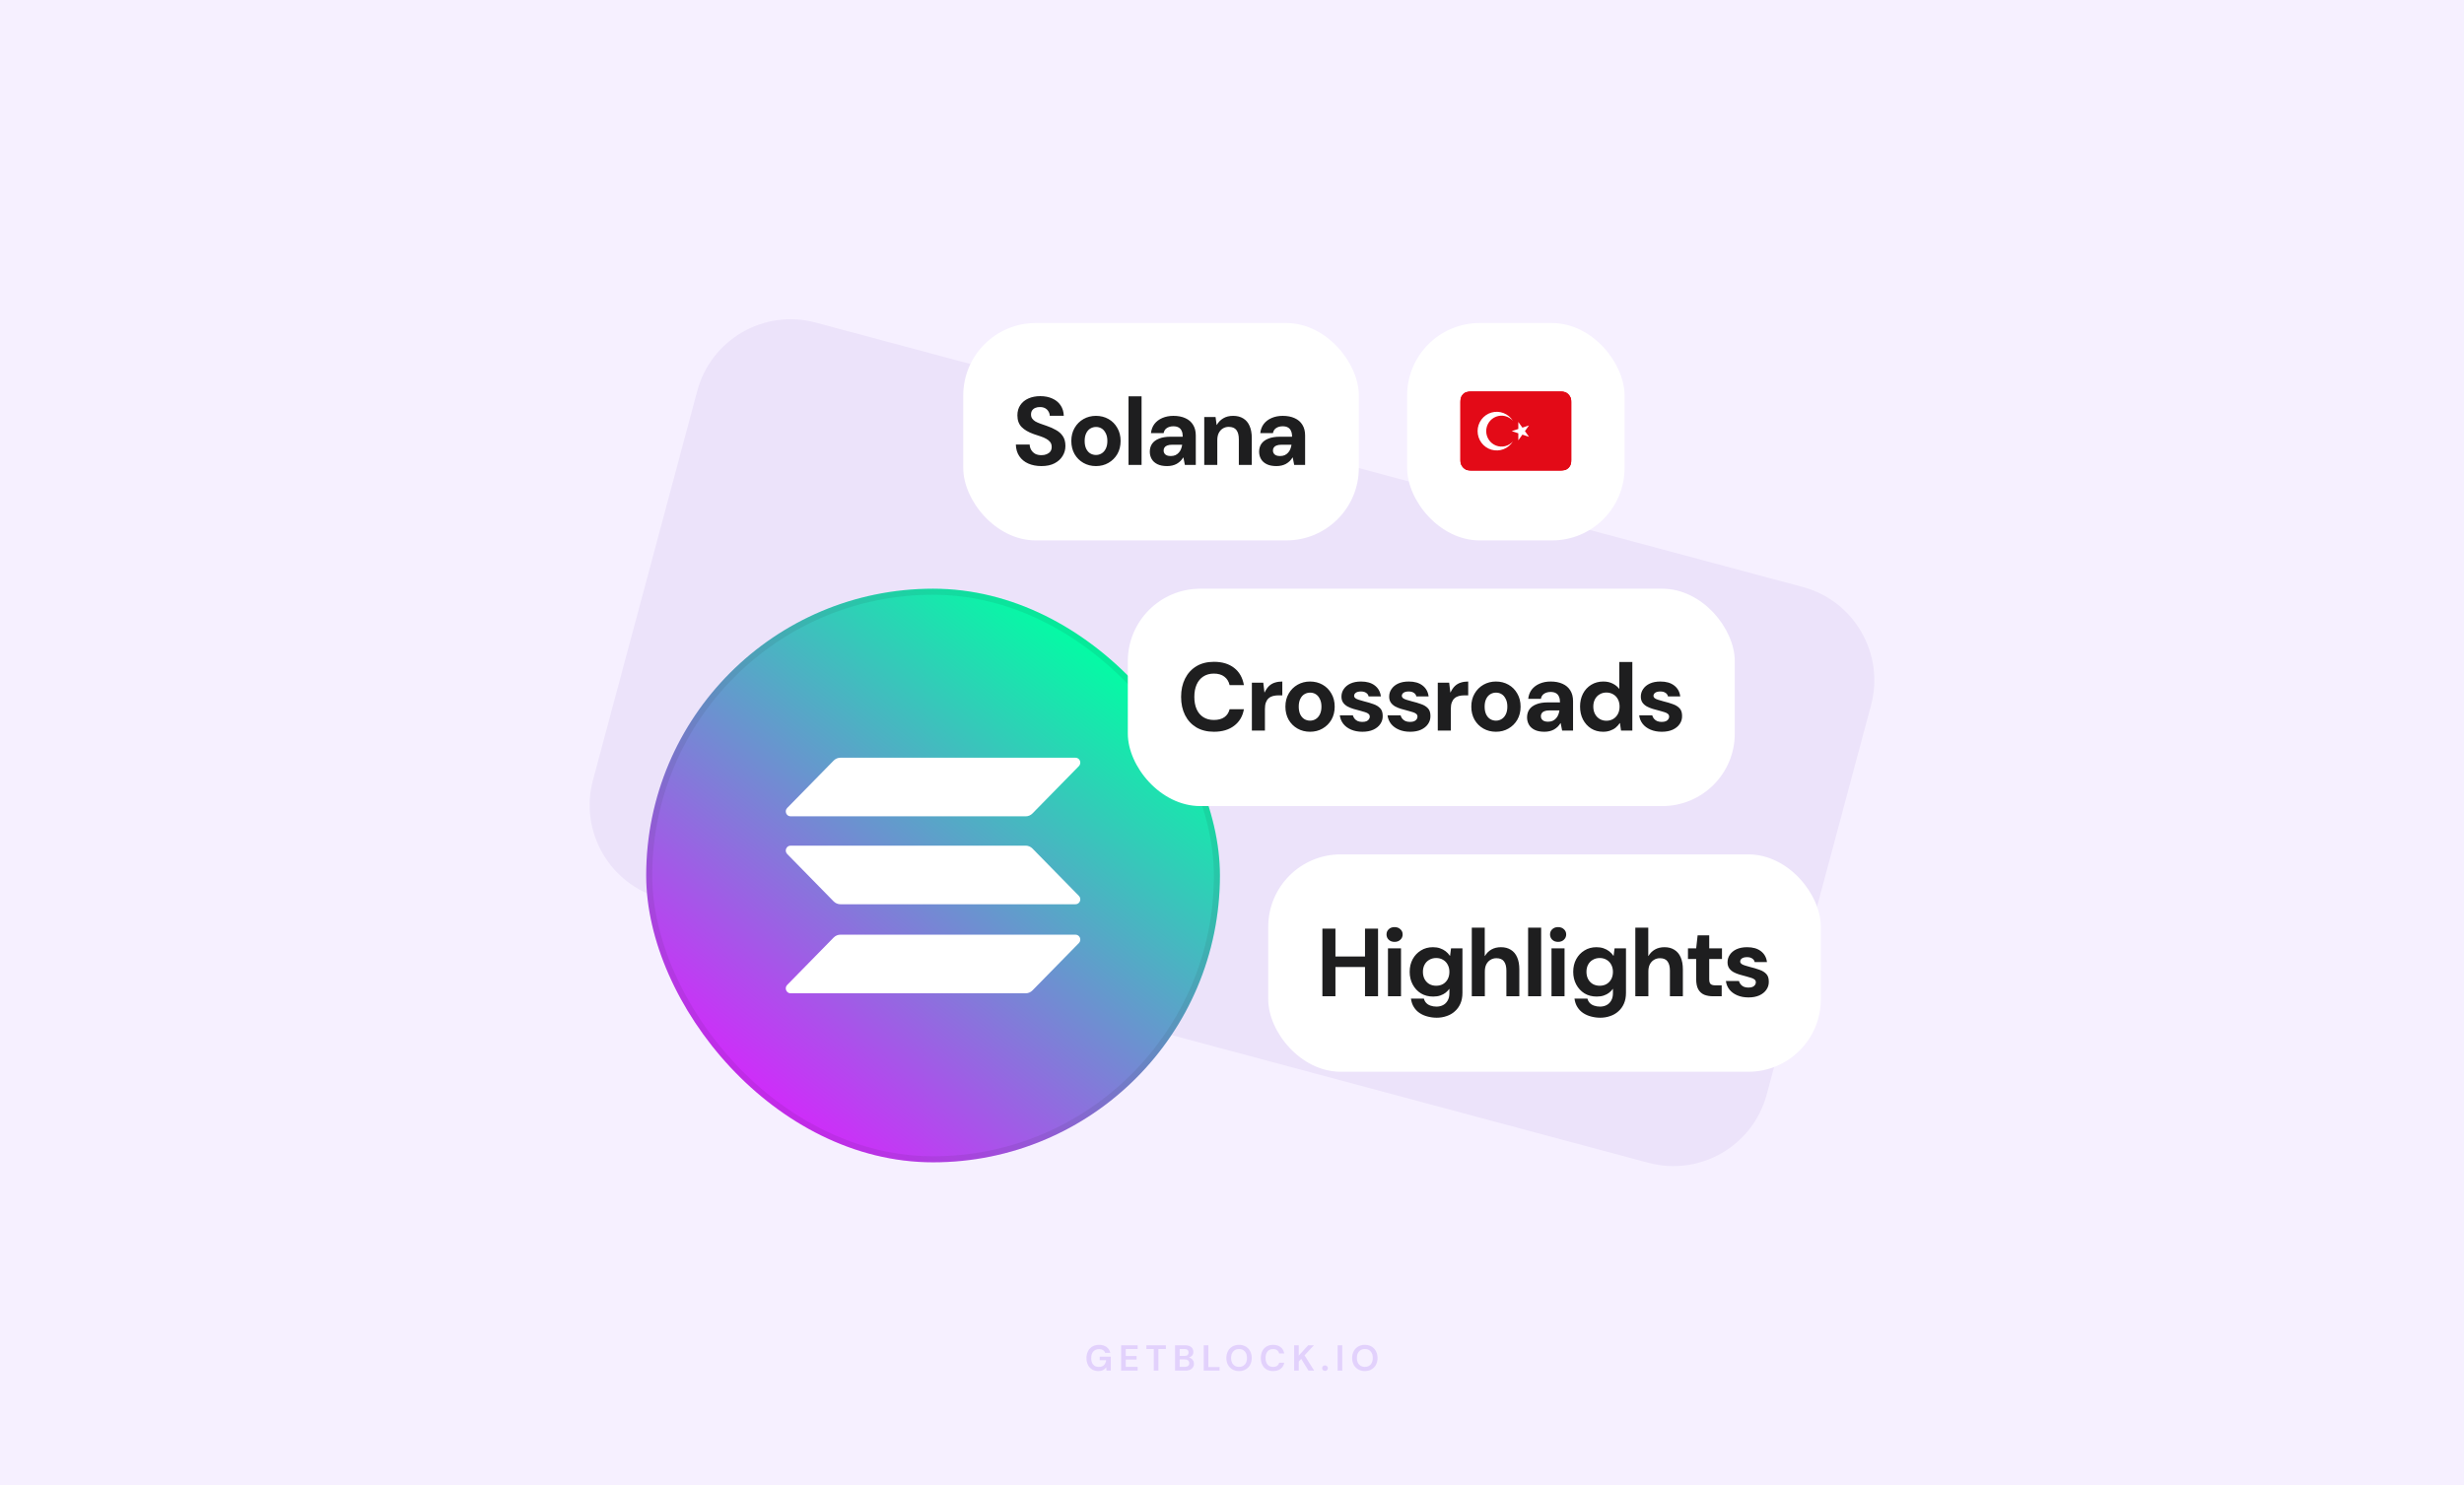 <svg width="816" height="492" viewBox="0 0 816 492" fill="none" xmlns="http://www.w3.org/2000/svg">
<rect width="816" height="492" fill="#F6F0FF"/>
<path d="M230.921 129.467C235.495 112.396 253.042 102.266 270.113 106.84L596.994 194.427C614.065 199.001 624.195 216.548 619.621 233.619L585.079 362.533C580.505 379.604 562.958 389.735 545.887 385.16L219.006 297.573C201.935 292.999 191.804 275.452 196.379 258.381L230.921 129.467Z" fill="#ECE3FA"/>
<path opacity="0.16" d="M363.747 454.144C362.955 454.144 362.263 453.964 361.671 453.604C361.079 453.244 360.619 452.744 360.291 452.104C359.963 451.456 359.799 450.704 359.799 449.848C359.799 448.984 359.967 448.224 360.303 447.568C360.647 446.904 361.131 446.388 361.755 446.02C362.387 445.644 363.135 445.456 363.999 445.456C364.983 445.456 365.799 445.692 366.447 446.164C367.095 446.636 367.515 447.288 367.707 448.12H365.991C365.863 447.728 365.631 447.424 365.295 447.208C364.959 446.984 364.527 446.872 363.999 446.872C363.159 446.872 362.511 447.14 362.055 447.676C361.599 448.204 361.371 448.932 361.371 449.86C361.371 450.788 361.595 451.508 362.043 452.02C362.499 452.524 363.115 452.776 363.891 452.776C364.651 452.776 365.223 452.572 365.607 452.164C365.999 451.748 366.235 451.204 366.315 450.532H364.191V449.38H367.863V454H366.447L366.327 452.896C366.055 453.296 365.715 453.604 365.307 453.82C364.899 454.036 364.379 454.144 363.747 454.144ZM371.277 454V445.6H376.761V446.836H372.813V449.14H376.401V450.34H372.813V452.764H376.761V454H371.277ZM382.09 454V446.836H379.642V445.6H386.086V446.836H383.626V454H382.09ZM389.144 454V445.6H392.516C393.388 445.6 394.052 445.804 394.508 446.212C394.972 446.612 395.204 447.128 395.204 447.76C395.204 448.288 395.06 448.712 394.772 449.032C394.492 449.344 394.148 449.556 393.74 449.668C394.22 449.764 394.616 450.004 394.928 450.388C395.24 450.764 395.396 451.204 395.396 451.708C395.396 452.372 395.156 452.92 394.676 453.352C394.196 453.784 393.516 454 392.636 454H389.144ZM390.68 449.128H392.288C392.72 449.128 393.052 449.028 393.284 448.828C393.516 448.628 393.632 448.344 393.632 447.976C393.632 447.624 393.516 447.348 393.284 447.148C393.06 446.94 392.72 446.836 392.264 446.836H390.68V449.128ZM390.68 452.752H392.396C392.852 452.752 393.204 452.648 393.452 452.44C393.708 452.224 393.836 451.924 393.836 451.54C393.836 451.148 393.704 450.84 393.44 450.616C393.176 450.392 392.82 450.28 392.372 450.28H390.68V452.752ZM398.634 454V445.6H400.17V452.8H403.89V454H398.634ZM410.338 454.144C409.498 454.144 408.762 453.96 408.13 453.592C407.506 453.224 407.014 452.716 406.654 452.068C406.302 451.412 406.126 450.656 406.126 449.8C406.126 448.944 406.302 448.192 406.654 447.544C407.014 446.888 407.506 446.376 408.13 446.008C408.762 445.64 409.498 445.456 410.338 445.456C411.17 445.456 411.902 445.64 412.534 446.008C413.166 446.376 413.658 446.888 414.01 447.544C414.362 448.192 414.538 448.944 414.538 449.8C414.538 450.656 414.362 451.412 414.01 452.068C413.658 452.716 413.166 453.224 412.534 453.592C411.902 453.96 411.17 454.144 410.338 454.144ZM410.338 452.764C411.138 452.764 411.774 452.5 412.246 451.972C412.726 451.444 412.966 450.72 412.966 449.8C412.966 448.88 412.726 448.156 412.246 447.628C411.774 447.1 411.138 446.836 410.338 446.836C409.538 446.836 408.898 447.1 408.418 447.628C407.938 448.156 407.698 448.88 407.698 449.8C407.698 450.72 407.938 451.444 408.418 451.972C408.898 452.5 409.538 452.764 410.338 452.764ZM421.618 454.144C420.77 454.144 420.042 453.964 419.434 453.604C418.826 453.236 418.358 452.728 418.03 452.08C417.702 451.424 417.538 450.668 417.538 449.812C417.538 448.956 417.702 448.2 418.03 447.544C418.358 446.888 418.826 446.376 419.434 446.008C420.042 445.64 420.77 445.456 421.618 445.456C422.626 445.456 423.45 445.708 424.09 446.212C424.738 446.708 425.142 447.408 425.302 448.312H423.61C423.506 447.856 423.282 447.5 422.938 447.244C422.602 446.98 422.154 446.848 421.594 446.848C420.818 446.848 420.21 447.112 419.77 447.64C419.33 448.168 419.11 448.892 419.11 449.812C419.11 450.732 419.33 451.456 419.77 451.984C420.21 452.504 420.818 452.764 421.594 452.764C422.154 452.764 422.602 452.644 422.938 452.404C423.282 452.156 423.506 451.816 423.61 451.384H425.302C425.142 452.248 424.738 452.924 424.09 453.412C423.45 453.9 422.626 454.144 421.618 454.144ZM428.582 454V445.6H430.118V448.996L433.226 445.6H435.122L432.026 448.936L435.206 454H433.322L430.922 450.112L430.118 450.988V454H428.582ZM438.802 454.084C438.522 454.084 438.29 453.996 438.106 453.82C437.93 453.644 437.842 453.432 437.842 453.184C437.842 452.928 437.93 452.712 438.106 452.536C438.29 452.36 438.522 452.272 438.802 452.272C439.082 452.272 439.31 452.36 439.486 452.536C439.67 452.712 439.762 452.928 439.762 453.184C439.762 453.432 439.67 453.644 439.486 453.82C439.31 453.996 439.082 454.084 438.802 454.084ZM442.98 454V445.6H444.516V454H442.98ZM452 454.144C451.16 454.144 450.424 453.96 449.792 453.592C449.168 453.224 448.676 452.716 448.316 452.068C447.964 451.412 447.788 450.656 447.788 449.8C447.788 448.944 447.964 448.192 448.316 447.544C448.676 446.888 449.168 446.376 449.792 446.008C450.424 445.64 451.16 445.456 452 445.456C452.832 445.456 453.564 445.64 454.196 446.008C454.828 446.376 455.32 446.888 455.672 447.544C456.024 448.192 456.2 448.944 456.2 449.8C456.2 450.656 456.024 451.412 455.672 452.068C455.32 452.716 454.828 453.224 454.196 453.592C453.564 453.96 452.832 454.144 452 454.144ZM452 452.764C452.8 452.764 453.436 452.5 453.908 451.972C454.388 451.444 454.628 450.72 454.628 449.8C454.628 448.88 454.388 448.156 453.908 447.628C453.436 447.1 452.8 446.836 452 446.836C451.2 446.836 450.56 447.1 450.08 447.628C449.6 448.156 449.36 448.88 449.36 449.8C449.36 450.72 449.6 451.444 450.08 451.972C450.56 452.5 451.2 452.764 452 452.764Z" fill="#7A2FEB"/>
<rect x="214" y="195" width="190" height="190" rx="95" fill="url(#paint0_linear_2873_518)"/>
<rect x="215" y="196" width="188" height="188" rx="94" stroke="#1E1E1F" stroke-opacity="0.08" stroke-width="2"/>
<path d="M276.078 310.552C276.675 309.943 277.484 309.601 278.328 309.601H356.172C357.59 309.601 358.3 311.352 357.297 312.375L341.915 328.065C341.318 328.674 340.509 329.016 339.665 329.016H261.821C260.403 329.016 259.693 327.266 260.696 326.242L276.078 310.552Z" fill="white"/>
<path d="M276.078 251.935C276.675 251.326 277.484 250.984 278.328 250.984H356.172C357.59 250.984 358.3 252.734 357.297 253.758L341.915 269.448C341.318 270.057 340.509 270.398 339.665 270.398H261.821C260.403 270.398 259.693 268.648 260.696 267.625L276.078 251.935Z" fill="white"/>
<path d="M341.915 281.056C341.318 280.448 340.509 280.106 339.665 280.106H261.821C260.403 280.106 259.693 281.856 260.696 282.879L276.078 298.57C276.675 299.178 277.484 299.52 278.328 299.52H356.172C357.59 299.52 358.3 297.77 357.297 296.746L341.915 281.056Z" fill="white"/>
<rect x="319" y="107" width="131" height="72" rx="24" fill="white"/>
<path d="M344.899 154.384C343.278 154.384 341.827 154.107 340.547 153.552C339.289 152.997 338.297 152.187 337.571 151.12C336.846 150.053 336.462 148.763 336.419 147.248H340.995C341.017 147.909 341.187 148.507 341.507 149.04C341.827 149.573 342.265 150 342.819 150.32C343.395 150.619 344.089 150.768 344.899 150.768C345.561 150.768 346.137 150.661 346.627 150.448C347.139 150.235 347.545 149.936 347.843 149.552C348.142 149.147 348.291 148.645 348.291 148.048C348.291 147.408 348.131 146.875 347.811 146.448C347.491 146.021 347.054 145.659 346.499 145.36C345.945 145.04 345.305 144.763 344.579 144.528C343.875 144.293 343.139 144.048 342.371 143.792C340.601 143.173 339.246 142.384 338.307 141.424C337.39 140.464 336.931 139.184 336.931 137.584C336.931 136.261 337.251 135.131 337.891 134.192C338.531 133.232 339.427 132.496 340.579 131.984C341.731 131.472 343.043 131.216 344.515 131.216C346.03 131.216 347.363 131.483 348.515 132.016C349.667 132.528 350.574 133.275 351.235 134.256C351.897 135.237 352.249 136.389 352.291 137.712H347.651C347.63 137.179 347.481 136.699 347.203 136.272C346.947 135.824 346.585 135.472 346.115 135.216C345.646 134.96 345.091 134.832 344.451 134.832C343.897 134.811 343.385 134.896 342.915 135.088C342.467 135.259 342.105 135.536 341.827 135.92C341.571 136.283 341.443 136.741 341.443 137.296C341.443 137.829 341.571 138.277 341.827 138.64C342.083 139.003 342.435 139.323 342.883 139.6C343.353 139.856 343.907 140.101 344.547 140.336C345.187 140.571 345.891 140.816 346.659 141.072C347.79 141.456 348.814 141.915 349.731 142.448C350.67 142.96 351.417 143.632 351.971 144.464C352.547 145.296 352.835 146.384 352.835 147.728C352.835 148.923 352.526 150.021 351.907 151.024C351.31 152.027 350.425 152.837 349.251 153.456C348.078 154.075 346.627 154.384 344.899 154.384ZM362.949 154.384C361.413 154.384 360.026 154.032 358.789 153.328C357.552 152.624 356.57 151.643 355.845 150.384C355.141 149.125 354.789 147.685 354.789 146.064C354.789 144.421 355.152 142.981 355.877 141.744C356.602 140.485 357.584 139.504 358.821 138.8C360.058 138.096 361.434 137.744 362.949 137.744C364.485 137.744 365.872 138.096 367.109 138.8C368.346 139.504 369.317 140.485 370.021 141.744C370.746 142.981 371.109 144.421 371.109 146.064C371.109 147.707 370.746 149.157 370.021 150.416C369.296 151.653 368.314 152.624 367.077 153.328C365.861 154.032 364.485 154.384 362.949 154.384ZM362.949 150.704C363.632 150.704 364.25 150.533 364.805 150.192C365.381 149.851 365.84 149.339 366.181 148.656C366.544 147.952 366.725 147.088 366.725 146.064C366.725 145.04 366.544 144.187 366.181 143.504C365.84 142.8 365.392 142.277 364.837 141.936C364.282 141.595 363.664 141.424 362.981 141.424C362.298 141.424 361.669 141.595 361.093 141.936C360.517 142.277 360.058 142.8 359.717 143.504C359.376 144.187 359.205 145.04 359.205 146.064C359.205 147.088 359.376 147.952 359.717 148.656C360.058 149.339 360.506 149.851 361.061 150.192C361.637 150.533 362.266 150.704 362.949 150.704ZM373.732 154V131.28H378.052V154H373.732ZM386.504 154.384C385.203 154.384 384.126 154.171 383.272 153.744C382.419 153.317 381.79 152.741 381.384 152.016C380.979 151.291 380.776 150.491 380.776 149.616C380.776 148.635 381.022 147.771 381.512 147.024C382.024 146.277 382.792 145.701 383.816 145.296C384.84 144.869 386.131 144.656 387.688 144.656H391.688C391.688 143.867 391.571 143.227 391.336 142.736C391.123 142.224 390.782 141.84 390.312 141.584C389.864 141.328 389.288 141.2 388.584 141.2C387.752 141.2 387.038 141.392 386.44 141.776C385.864 142.139 385.502 142.704 385.352 143.472H381.16C381.288 142.299 381.672 141.285 382.312 140.432C382.974 139.579 383.848 138.917 384.936 138.448C386.024 137.979 387.24 137.744 388.584 137.744C390.12 137.744 391.443 138 392.552 138.512C393.662 139.003 394.515 139.739 395.112 140.72C395.71 141.68 396.008 142.853 396.008 144.24V154H392.392L391.912 151.536H391.848C391.571 151.984 391.251 152.389 390.888 152.752C390.526 153.093 390.12 153.392 389.672 153.648C389.246 153.883 388.766 154.064 388.232 154.192C387.699 154.32 387.123 154.384 386.504 154.384ZM387.72 151.056C388.296 151.056 388.808 150.96 389.256 150.768C389.704 150.555 390.078 150.277 390.376 149.936C390.696 149.595 390.942 149.2 391.112 148.752C391.304 148.283 391.432 147.803 391.496 147.312H388.168C387.507 147.312 386.963 147.397 386.536 147.568C386.131 147.717 385.832 147.941 385.64 148.24C385.448 148.517 385.352 148.848 385.352 149.232C385.352 149.616 385.448 149.947 385.64 150.224C385.832 150.501 386.11 150.715 386.472 150.864C386.835 150.992 387.251 151.056 387.72 151.056ZM398.809 154V138.128H402.553L402.905 140.752H402.969C403.481 139.835 404.185 139.109 405.081 138.576C405.977 138.021 407.076 137.744 408.377 137.744C409.7 137.744 410.82 138.032 411.737 138.608C412.654 139.163 413.348 139.984 413.817 141.072C414.308 142.16 414.553 143.504 414.553 145.104V154H410.265V145.488C410.265 144.165 409.998 143.152 409.465 142.448C408.932 141.744 408.078 141.392 406.905 141.392C406.18 141.392 405.529 141.573 404.953 141.936C404.398 142.277 403.95 142.779 403.609 143.44C403.289 144.08 403.129 144.869 403.129 145.808V154H398.809ZM422.708 154.384C421.407 154.384 420.329 154.171 419.476 153.744C418.623 153.317 417.993 152.741 417.588 152.016C417.183 151.291 416.98 150.491 416.98 149.616C416.98 148.635 417.225 147.771 417.716 147.024C418.228 146.277 418.996 145.701 420.02 145.296C421.044 144.869 422.335 144.656 423.892 144.656H427.892C427.892 143.867 427.775 143.227 427.54 142.736C427.327 142.224 426.985 141.84 426.516 141.584C426.068 141.328 425.492 141.2 424.788 141.2C423.956 141.2 423.241 141.392 422.644 141.776C422.068 142.139 421.705 142.704 421.556 143.472H417.364C417.492 142.299 417.876 141.285 418.516 140.432C419.177 139.579 420.052 138.917 421.14 138.448C422.228 137.979 423.444 137.744 424.788 137.744C426.324 137.744 427.647 138 428.756 138.512C429.865 139.003 430.719 139.739 431.316 140.72C431.913 141.68 432.212 142.853 432.212 144.24V154H428.596L428.116 151.536H428.052C427.775 151.984 427.455 152.389 427.092 152.752C426.729 153.093 426.324 153.392 425.876 153.648C425.449 153.883 424.969 154.064 424.436 154.192C423.903 154.32 423.327 154.384 422.708 154.384ZM423.924 151.056C424.5 151.056 425.012 150.96 425.46 150.768C425.908 150.555 426.281 150.277 426.58 149.936C426.9 149.595 427.145 149.2 427.316 148.752C427.508 148.283 427.636 147.803 427.7 147.312H424.372C423.711 147.312 423.167 147.397 422.74 147.568C422.335 147.717 422.036 147.941 421.844 148.24C421.652 148.517 421.556 148.848 421.556 149.232C421.556 149.616 421.652 149.947 421.844 150.224C422.036 150.501 422.313 150.715 422.676 150.864C423.039 150.992 423.455 151.056 423.924 151.056Z" fill="#1E1E1F"/>
<rect x="420" y="283" width="183" height="72" rx="24" fill="white"/>
<path d="M452.047 330V307.6H456.367V330H452.047ZM437.935 330V307.6H442.255V330H437.935ZM441.679 320.304V316.816H452.783V320.304H441.679ZM459.651 330V314.128H463.971V330H459.651ZM461.827 311.984C461.038 311.984 460.398 311.749 459.907 311.28C459.416 310.811 459.171 310.224 459.171 309.52C459.171 308.816 459.416 308.24 459.907 307.792C460.398 307.323 461.038 307.088 461.827 307.088C462.616 307.088 463.256 307.323 463.747 307.792C464.259 308.24 464.515 308.816 464.515 309.52C464.515 310.224 464.259 310.811 463.747 311.28C463.256 311.749 462.616 311.984 461.827 311.984ZM475.803 337.104C474.779 337.104 473.787 336.976 472.827 336.72C471.867 336.485 470.993 336.112 470.203 335.6C469.414 335.088 468.763 334.427 468.251 333.616C467.739 332.827 467.409 331.877 467.259 330.768H471.547C471.697 331.344 471.953 331.824 472.315 332.208C472.699 332.613 473.179 332.912 473.755 333.104C474.353 333.317 475.003 333.424 475.707 333.424C476.497 333.424 477.211 333.264 477.851 332.944C478.491 332.624 479.003 332.133 479.387 331.472C479.793 330.811 479.995 329.968 479.995 328.944V327.504C479.675 327.973 479.259 328.411 478.747 328.816C478.257 329.2 477.67 329.509 476.987 329.744C476.305 329.979 475.515 330.096 474.619 330.096C473.083 330.096 471.729 329.744 470.555 329.04C469.403 328.315 468.497 327.333 467.835 326.096C467.174 324.859 466.843 323.461 466.843 321.904C466.843 320.325 467.174 318.928 467.835 317.712C468.497 316.496 469.403 315.536 470.555 314.832C471.707 314.107 473.041 313.744 474.555 313.744C475.387 313.744 476.155 313.861 476.859 314.096C477.563 314.331 478.193 314.661 478.747 315.088C479.302 315.515 479.771 316.016 480.155 316.592H480.219L480.539 314.128H484.315V328.848C484.315 330.213 484.091 331.408 483.643 332.432C483.195 333.456 482.577 334.309 481.787 334.992C481.019 335.696 480.113 336.219 479.067 336.56C478.043 336.923 476.955 337.104 475.803 337.104ZM475.611 326.512C476.486 326.512 477.254 326.32 477.915 325.936C478.577 325.531 479.089 324.987 479.451 324.304C479.814 323.6 479.995 322.8 479.995 321.904C479.995 321.029 479.814 320.251 479.451 319.568C479.089 318.864 478.577 318.32 477.915 317.936C477.254 317.531 476.486 317.328 475.611 317.328C474.758 317.328 473.99 317.531 473.307 317.936C472.646 318.32 472.134 318.853 471.771 319.536C471.409 320.219 471.227 321.008 471.227 321.904C471.227 322.8 471.409 323.6 471.771 324.304C472.134 324.987 472.646 325.531 473.307 325.936C473.99 326.32 474.758 326.512 475.611 326.512ZM487.412 330V307.28H491.7V316.656H491.764C492.297 315.739 493.012 315.024 493.908 314.512C494.804 314 495.86 313.744 497.076 313.744C498.356 313.744 499.444 314.032 500.34 314.608C501.257 315.163 501.951 315.984 502.42 317.072C502.911 318.16 503.156 319.504 503.156 321.104V330H498.868V321.488C498.868 320.165 498.601 319.152 498.068 318.448C497.556 317.744 496.724 317.392 495.572 317.392C494.825 317.392 494.164 317.573 493.588 317.936C493.012 318.277 492.553 318.779 492.212 319.44C491.892 320.08 491.732 320.869 491.732 321.808V330H487.412ZM506.061 330V307.28H510.381V330H506.061ZM513.808 330V314.128H518.128V330H513.808ZM515.984 311.984C515.195 311.984 514.555 311.749 514.064 311.28C513.574 310.811 513.328 310.224 513.328 309.52C513.328 308.816 513.574 308.24 514.064 307.792C514.555 307.323 515.195 307.088 515.984 307.088C516.774 307.088 517.414 307.323 517.904 307.792C518.416 308.24 518.672 308.816 518.672 309.52C518.672 310.224 518.416 310.811 517.904 311.28C517.414 311.749 516.774 311.984 515.984 311.984ZM529.961 337.104C528.937 337.104 527.945 336.976 526.985 336.72C526.025 336.485 525.15 336.112 524.361 335.6C523.572 335.088 522.921 334.427 522.409 333.616C521.897 332.827 521.566 331.877 521.417 330.768H525.705C525.854 331.344 526.11 331.824 526.473 332.208C526.857 332.613 527.337 332.912 527.913 333.104C528.51 333.317 529.161 333.424 529.865 333.424C530.654 333.424 531.369 333.264 532.009 332.944C532.649 332.624 533.161 332.133 533.545 331.472C533.95 330.811 534.153 329.968 534.153 328.944V327.504C533.833 327.973 533.417 328.411 532.905 328.816C532.414 329.2 531.828 329.509 531.145 329.744C530.462 329.979 529.673 330.096 528.777 330.096C527.241 330.096 525.886 329.744 524.713 329.04C523.561 328.315 522.654 327.333 521.993 326.096C521.332 324.859 521.001 323.461 521.001 321.904C521.001 320.325 521.332 318.928 521.993 317.712C522.654 316.496 523.561 315.536 524.713 314.832C525.865 314.107 527.198 313.744 528.713 313.744C529.545 313.744 530.313 313.861 531.017 314.096C531.721 314.331 532.35 314.661 532.905 315.088C533.46 315.515 533.929 316.016 534.313 316.592H534.377L534.697 314.128H538.473V328.848C538.473 330.213 538.249 331.408 537.801 332.432C537.353 333.456 536.734 334.309 535.945 334.992C535.177 335.696 534.27 336.219 533.225 336.56C532.201 336.923 531.113 337.104 529.961 337.104ZM529.769 326.512C530.644 326.512 531.412 326.32 532.073 325.936C532.734 325.531 533.246 324.987 533.609 324.304C533.972 323.6 534.153 322.8 534.153 321.904C534.153 321.029 533.972 320.251 533.609 319.568C533.246 318.864 532.734 318.32 532.073 317.936C531.412 317.531 530.644 317.328 529.769 317.328C528.916 317.328 528.148 317.531 527.465 317.936C526.804 318.32 526.292 318.853 525.929 319.536C525.566 320.219 525.385 321.008 525.385 321.904C525.385 322.8 525.566 323.6 525.929 324.304C526.292 324.987 526.804 325.531 527.465 325.936C528.148 326.32 528.916 326.512 529.769 326.512ZM541.569 330V307.28H545.857V316.656H545.921C546.455 315.739 547.169 315.024 548.065 314.512C548.961 314 550.017 313.744 551.233 313.744C552.513 313.744 553.601 314.032 554.497 314.608C555.415 315.163 556.108 315.984 556.577 317.072C557.068 318.16 557.313 319.504 557.313 321.104V330H553.025V321.488C553.025 320.165 552.759 319.152 552.225 318.448C551.713 317.744 550.881 317.392 549.729 317.392C548.983 317.392 548.321 317.573 547.745 317.936C547.169 318.277 546.711 318.779 546.369 319.44C546.049 320.08 545.889 320.869 545.889 321.808V330H541.569ZM567.354 330C566.223 330 565.231 329.829 564.378 329.488C563.546 329.125 562.895 328.539 562.426 327.728C561.957 326.896 561.722 325.765 561.722 324.336V317.648H559.002V314.128H561.722L562.202 309.808H566.042V314.128H570.266V317.648H566.042V324.4C566.042 325.147 566.202 325.669 566.522 325.968C566.842 326.245 567.386 326.384 568.154 326.384H570.17V330H567.354ZM579.052 330.384C577.644 330.384 576.396 330.149 575.308 329.68C574.22 329.211 573.356 328.571 572.716 327.76C572.076 326.928 571.692 325.989 571.564 324.944H575.884C575.991 325.328 576.172 325.691 576.428 326.032C576.684 326.352 577.025 326.619 577.452 326.832C577.9 327.024 578.412 327.12 578.988 327.12C579.564 327.12 580.033 327.045 580.396 326.896C580.759 326.725 581.025 326.512 581.196 326.256C581.388 325.979 581.484 325.701 581.484 325.424C581.484 324.997 581.345 324.677 581.068 324.464C580.812 324.229 580.428 324.037 579.916 323.888C579.425 323.717 578.839 323.547 578.156 323.376C577.473 323.205 576.769 323.013 576.044 322.8C575.34 322.587 574.689 322.32 574.092 322C573.495 321.659 573.015 321.232 572.652 320.72C572.289 320.187 572.108 319.525 572.108 318.736C572.108 317.819 572.364 316.987 572.876 316.24C573.388 315.472 574.124 314.864 575.084 314.416C576.065 313.968 577.239 313.744 578.604 313.744C580.503 313.744 582.017 314.181 583.148 315.056C584.3 315.931 584.972 317.136 585.164 318.672H581.1C580.993 318.16 580.716 317.765 580.268 317.488C579.841 317.189 579.276 317.04 578.572 317.04C577.847 317.04 577.281 317.179 576.876 317.456C576.492 317.733 576.3 318.075 576.3 318.48C576.3 318.779 576.428 319.035 576.684 319.248C576.961 319.461 577.345 319.643 577.836 319.792C578.327 319.941 578.913 320.112 579.596 320.304C580.748 320.581 581.783 320.891 582.7 321.232C583.639 321.552 584.385 322.011 584.94 322.608C585.495 323.184 585.772 324.027 585.772 325.136C585.793 326.139 585.527 327.035 584.972 327.824C584.439 328.613 583.66 329.243 582.636 329.712C581.633 330.16 580.439 330.384 579.052 330.384Z" fill="#1E1E1F"/>
<rect x="373.5" y="195" width="201" height="72" rx="24" fill="white"/>
<path d="M402.022 242.384C399.782 242.384 397.841 241.904 396.198 240.944C394.577 239.963 393.329 238.608 392.454 236.88C391.579 235.131 391.142 233.115 391.142 230.832C391.142 228.549 391.579 226.533 392.454 224.784C393.329 223.035 394.577 221.669 396.198 220.688C397.819 219.707 399.761 219.216 402.022 219.216C404.753 219.216 406.982 219.888 408.71 221.232C410.438 222.576 411.515 224.475 411.942 226.928H407.206C406.929 225.733 406.353 224.805 405.478 224.144C404.603 223.461 403.441 223.12 401.99 223.12C400.646 223.12 399.483 223.44 398.502 224.08C397.542 224.699 396.806 225.584 396.294 226.736C395.782 227.888 395.526 229.253 395.526 230.832C395.526 232.411 395.782 233.776 396.294 234.928C396.806 236.059 397.542 236.933 398.502 237.552C399.483 238.171 400.646 238.48 401.99 238.48C403.441 238.48 404.603 238.171 405.478 237.552C406.353 236.933 406.929 236.059 407.206 234.928H411.942C411.537 237.253 410.459 239.077 408.71 240.4C406.982 241.723 404.753 242.384 402.022 242.384ZM414.581 242V226.128H418.357L418.741 229.36H418.805C419.232 228.464 419.722 227.749 420.277 227.216C420.853 226.683 421.504 226.309 422.229 226.096C422.954 225.861 423.765 225.744 424.661 225.744V230.32H423.477C422.773 230.32 422.133 230.395 421.557 230.544C421.002 230.693 420.522 230.949 420.117 231.312C419.733 231.653 419.434 232.112 419.221 232.688C419.008 233.264 418.901 233.979 418.901 234.832V242H414.581ZM433.847 242.384C432.311 242.384 430.924 242.032 429.687 241.328C428.45 240.624 427.468 239.643 426.743 238.384C426.039 237.125 425.687 235.685 425.687 234.064C425.687 232.421 426.05 230.981 426.775 229.744C427.5 228.485 428.482 227.504 429.719 226.8C430.956 226.096 432.332 225.744 433.847 225.744C435.383 225.744 436.77 226.096 438.007 226.8C439.244 227.504 440.215 228.485 440.919 229.744C441.644 230.981 442.007 232.421 442.007 234.064C442.007 235.707 441.644 237.157 440.919 238.416C440.194 239.653 439.212 240.624 437.975 241.328C436.759 242.032 435.383 242.384 433.847 242.384ZM433.847 238.704C434.53 238.704 435.148 238.533 435.703 238.192C436.279 237.851 436.738 237.339 437.079 236.656C437.442 235.952 437.623 235.088 437.623 234.064C437.623 233.04 437.442 232.187 437.079 231.504C436.738 230.8 436.29 230.277 435.735 229.936C435.18 229.595 434.562 229.424 433.879 229.424C433.196 229.424 432.567 229.595 431.991 229.936C431.415 230.277 430.956 230.8 430.615 231.504C430.274 232.187 430.103 233.04 430.103 234.064C430.103 235.088 430.274 235.952 430.615 236.656C430.956 237.339 431.404 237.851 431.959 238.192C432.535 238.533 433.164 238.704 433.847 238.704ZM451.191 242.384C449.783 242.384 448.535 242.149 447.447 241.68C446.359 241.211 445.495 240.571 444.855 239.76C444.215 238.928 443.831 237.989 443.703 236.944H448.023C448.129 237.328 448.311 237.691 448.567 238.032C448.823 238.352 449.164 238.619 449.591 238.832C450.039 239.024 450.551 239.12 451.127 239.12C451.703 239.12 452.172 239.045 452.535 238.896C452.897 238.725 453.164 238.512 453.335 238.256C453.527 237.979 453.623 237.701 453.623 237.424C453.623 236.997 453.484 236.677 453.207 236.464C452.951 236.229 452.567 236.037 452.055 235.888C451.564 235.717 450.977 235.547 450.295 235.376C449.612 235.205 448.908 235.013 448.183 234.8C447.479 234.587 446.828 234.32 446.231 234C445.633 233.659 445.153 233.232 444.791 232.72C444.428 232.187 444.247 231.525 444.247 230.736C444.247 229.819 444.503 228.987 445.015 228.24C445.527 227.472 446.263 226.864 447.223 226.416C448.204 225.968 449.377 225.744 450.743 225.744C452.641 225.744 454.156 226.181 455.287 227.056C456.439 227.931 457.111 229.136 457.303 230.672H453.239C453.132 230.16 452.855 229.765 452.407 229.488C451.98 229.189 451.415 229.04 450.711 229.04C449.985 229.04 449.42 229.179 449.015 229.456C448.631 229.733 448.439 230.075 448.439 230.48C448.439 230.779 448.567 231.035 448.823 231.248C449.1 231.461 449.484 231.643 449.975 231.792C450.465 231.941 451.052 232.112 451.735 232.304C452.887 232.581 453.921 232.891 454.839 233.232C455.777 233.552 456.524 234.011 457.079 234.608C457.633 235.184 457.911 236.027 457.911 237.136C457.932 238.139 457.665 239.035 457.111 239.824C456.577 240.613 455.799 241.243 454.775 241.712C453.772 242.16 452.577 242.384 451.191 242.384ZM466.996 242.384C465.588 242.384 464.34 242.149 463.252 241.68C462.164 241.211 461.3 240.571 460.66 239.76C460.02 238.928 459.636 237.989 459.508 236.944H463.828C463.934 237.328 464.116 237.691 464.372 238.032C464.628 238.352 464.969 238.619 465.396 238.832C465.844 239.024 466.356 239.12 466.932 239.12C467.508 239.12 467.977 239.045 468.34 238.896C468.702 238.725 468.969 238.512 469.14 238.256C469.332 237.979 469.428 237.701 469.428 237.424C469.428 236.997 469.289 236.677 469.012 236.464C468.756 236.229 468.372 236.037 467.86 235.888C467.369 235.717 466.782 235.547 466.1 235.376C465.417 235.205 464.713 235.013 463.988 234.8C463.284 234.587 462.633 234.32 462.036 234C461.438 233.659 460.958 233.232 460.596 232.72C460.233 232.187 460.052 231.525 460.052 230.736C460.052 229.819 460.308 228.987 460.82 228.24C461.332 227.472 462.068 226.864 463.028 226.416C464.009 225.968 465.182 225.744 466.548 225.744C468.446 225.744 469.961 226.181 471.092 227.056C472.244 227.931 472.916 229.136 473.108 230.672H469.044C468.937 230.16 468.66 229.765 468.212 229.488C467.785 229.189 467.22 229.04 466.516 229.04C465.79 229.04 465.225 229.179 464.82 229.456C464.436 229.733 464.244 230.075 464.244 230.48C464.244 230.779 464.372 231.035 464.628 231.248C464.905 231.461 465.289 231.643 465.78 231.792C466.27 231.941 466.857 232.112 467.54 232.304C468.692 232.581 469.726 232.891 470.644 233.232C471.582 233.552 472.329 234.011 472.884 234.608C473.438 235.184 473.716 236.027 473.716 237.136C473.737 238.139 473.47 239.035 472.916 239.824C472.382 240.613 471.604 241.243 470.58 241.712C469.577 242.16 468.382 242.384 466.996 242.384ZM476.145 242V226.128H479.921L480.305 229.36H480.369C480.795 228.464 481.286 227.749 481.841 227.216C482.417 226.683 483.067 226.309 483.793 226.096C484.518 225.861 485.329 225.744 486.225 225.744V230.32H485.041C484.337 230.32 483.697 230.395 483.121 230.544C482.566 230.693 482.086 230.949 481.681 231.312C481.297 231.653 480.998 232.112 480.785 232.688C480.571 233.264 480.465 233.979 480.465 234.832V242H476.145ZM495.411 242.384C493.875 242.384 492.488 242.032 491.251 241.328C490.014 240.624 489.032 239.643 488.307 238.384C487.603 237.125 487.251 235.685 487.251 234.064C487.251 232.421 487.614 230.981 488.339 229.744C489.064 228.485 490.046 227.504 491.283 226.8C492.52 226.096 493.896 225.744 495.411 225.744C496.947 225.744 498.334 226.096 499.571 226.8C500.808 227.504 501.779 228.485 502.483 229.744C503.208 230.981 503.571 232.421 503.571 234.064C503.571 235.707 503.208 237.157 502.483 238.416C501.758 239.653 500.776 240.624 499.539 241.328C498.323 242.032 496.947 242.384 495.411 242.384ZM495.411 238.704C496.094 238.704 496.712 238.533 497.267 238.192C497.843 237.851 498.302 237.339 498.643 236.656C499.006 235.952 499.187 235.088 499.187 234.064C499.187 233.04 499.006 232.187 498.643 231.504C498.302 230.8 497.854 230.277 497.299 229.936C496.744 229.595 496.126 229.424 495.443 229.424C494.76 229.424 494.131 229.595 493.555 229.936C492.979 230.277 492.52 230.8 492.179 231.504C491.838 232.187 491.667 233.04 491.667 234.064C491.667 235.088 491.838 235.952 492.179 236.656C492.52 237.339 492.968 237.851 493.523 238.192C494.099 238.533 494.728 238.704 495.411 238.704ZM511.442 242.384C510.141 242.384 509.064 242.171 508.21 241.744C507.357 241.317 506.728 240.741 506.322 240.016C505.917 239.291 505.714 238.491 505.714 237.616C505.714 236.635 505.96 235.771 506.45 235.024C506.962 234.277 507.73 233.701 508.754 233.296C509.778 232.869 511.069 232.656 512.626 232.656H516.626C516.626 231.867 516.509 231.227 516.274 230.736C516.061 230.224 515.72 229.84 515.25 229.584C514.802 229.328 514.226 229.2 513.522 229.2C512.69 229.2 511.976 229.392 511.378 229.776C510.802 230.139 510.44 230.704 510.29 231.472H506.098C506.226 230.299 506.61 229.285 507.25 228.432C507.912 227.579 508.786 226.917 509.874 226.448C510.962 225.979 512.178 225.744 513.522 225.744C515.058 225.744 516.381 226 517.49 226.512C518.6 227.003 519.453 227.739 520.05 228.72C520.648 229.68 520.946 230.853 520.946 232.24V242H517.33L516.85 239.536H516.786C516.509 239.984 516.189 240.389 515.826 240.752C515.464 241.093 515.058 241.392 514.61 241.648C514.184 241.883 513.704 242.064 513.17 242.192C512.637 242.32 512.061 242.384 511.442 242.384ZM512.658 239.056C513.234 239.056 513.746 238.96 514.194 238.768C514.642 238.555 515.016 238.277 515.314 237.936C515.634 237.595 515.88 237.2 516.05 236.752C516.242 236.283 516.37 235.803 516.434 235.312H513.106C512.445 235.312 511.901 235.397 511.474 235.568C511.069 235.717 510.77 235.941 510.578 236.24C510.386 236.517 510.29 236.848 510.29 237.232C510.29 237.616 510.386 237.947 510.578 238.224C510.77 238.501 511.048 238.715 511.41 238.864C511.773 238.992 512.189 239.056 512.658 239.056ZM530.883 242.384C529.39 242.384 528.067 242.021 526.915 241.296C525.784 240.571 524.888 239.579 524.227 238.32C523.587 237.061 523.267 235.632 523.267 234.032C523.267 232.453 523.587 231.035 524.227 229.776C524.888 228.517 525.795 227.536 526.947 226.832C528.12 226.107 529.464 225.744 530.979 225.744C532.174 225.744 533.219 225.979 534.115 226.448C535.011 226.896 535.726 227.483 536.259 228.208V219.28H540.579V242H536.835L536.483 239.504H536.419C536.056 240.059 535.608 240.56 535.075 241.008C534.563 241.435 533.955 241.765 533.251 242C532.568 242.256 531.779 242.384 530.883 242.384ZM532.003 238.736C532.856 238.736 533.614 238.533 534.275 238.128C534.936 237.723 535.448 237.168 535.811 236.464C536.174 235.76 536.355 234.949 536.355 234.032C536.355 233.136 536.174 232.336 535.811 231.632C535.448 230.928 534.936 230.384 534.275 230C533.614 229.595 532.846 229.392 531.971 229.392C531.139 229.392 530.392 229.595 529.731 230C529.07 230.384 528.558 230.928 528.195 231.632C527.832 232.336 527.651 233.136 527.651 234.032C527.651 234.949 527.832 235.76 528.195 236.464C528.558 237.168 529.07 237.723 529.731 238.128C530.392 238.533 531.15 238.736 532.003 238.736ZM550.333 242.384C548.925 242.384 547.677 242.149 546.589 241.68C545.501 241.211 544.637 240.571 543.997 239.76C543.357 238.928 542.973 237.989 542.845 236.944H547.165C547.272 237.328 547.453 237.691 547.709 238.032C547.965 238.352 548.306 238.619 548.733 238.832C549.181 239.024 549.693 239.12 550.269 239.12C550.845 239.12 551.314 239.045 551.677 238.896C552.04 238.725 552.306 238.512 552.477 238.256C552.669 237.979 552.765 237.701 552.765 237.424C552.765 236.997 552.626 236.677 552.349 236.464C552.093 236.229 551.709 236.037 551.197 235.888C550.706 235.717 550.12 235.547 549.437 235.376C548.754 235.205 548.05 235.013 547.325 234.8C546.621 234.587 545.97 234.32 545.373 234C544.776 233.659 544.296 233.232 543.933 232.72C543.57 232.187 543.389 231.525 543.389 230.736C543.389 229.819 543.645 228.987 544.157 228.24C544.669 227.472 545.405 226.864 546.365 226.416C547.346 225.968 548.52 225.744 549.885 225.744C551.784 225.744 553.298 226.181 554.429 227.056C555.581 227.931 556.253 229.136 556.445 230.672H552.381C552.274 230.16 551.997 229.765 551.549 229.488C551.122 229.189 550.557 229.04 549.853 229.04C549.128 229.04 548.562 229.179 548.157 229.456C547.773 229.733 547.581 230.075 547.581 230.48C547.581 230.779 547.709 231.035 547.965 231.248C548.242 231.461 548.626 231.643 549.117 231.792C549.608 231.941 550.194 232.112 550.877 232.304C552.029 232.581 553.064 232.891 553.981 233.232C554.92 233.552 555.666 234.011 556.221 234.608C556.776 235.184 557.053 236.027 557.053 237.136C557.074 238.139 556.808 239.035 556.253 239.824C555.72 240.613 554.941 241.243 553.917 241.712C552.914 242.16 551.72 242.384 550.333 242.384Z" fill="#1E1E1F"/>
<rect x="466" y="107" width="72" height="72" rx="24" fill="white"/>
<g clip-path="url(#clip0_2873_518)">
<rect x="483.664" y="129.667" width="36.667" height="26.191" rx="3" fill="#E30A17"/>
<path d="M516.839 129.667H487.156C485.228 129.667 483.664 131.23 483.664 133.159V152.365C483.664 154.294 485.228 155.857 487.156 155.857H516.839C518.767 155.857 520.331 154.294 520.331 152.365V133.159C520.331 131.23 518.767 129.667 516.839 129.667Z" fill="#E30A17"/>
<path d="M483 130H521V155.609H483V130Z" fill="#E30A17"/>
<path d="M500.631 142.804L506.359 140.923L502.818 145.849V139.76L506.359 144.686L500.631 142.804ZM501.021 146.228C500.287 147.4 499.197 148.299 497.914 148.791C496.631 149.283 495.224 149.34 493.906 148.953C492.588 148.567 491.43 147.759 490.606 146.65C489.782 145.541 489.336 144.191 489.336 142.804C489.336 141.417 489.782 140.068 490.606 138.959C491.43 137.85 492.588 137.041 493.906 136.655C495.224 136.269 496.631 136.326 497.914 136.818C499.197 137.309 500.287 138.209 501.021 139.381C500.336 138.61 499.436 138.068 498.439 137.825C497.442 137.582 496.396 137.651 495.439 138.022C494.482 138.393 493.658 139.049 493.078 139.902C492.497 140.756 492.186 141.768 492.186 142.804C492.186 143.841 492.497 144.853 493.078 145.706C493.658 146.56 494.482 147.216 495.439 147.587C496.396 147.958 497.442 148.026 498.439 147.784C499.436 147.541 500.336 146.999 501.021 146.228Z" fill="white"/>
</g>
<defs>
<linearGradient id="paint0_linear_2873_518" x1="361.211" y1="210.669" x2="239.503" y2="367.151" gradientUnits="userSpaceOnUse">
<stop stop-color="#00FFA3"/>
<stop offset="1" stop-color="#DC1FFF"/>
</linearGradient>
<clipPath id="clip0_2873_518">
<rect x="483.664" y="129.667" width="36.667" height="26.191" rx="3" fill="white"/>
</clipPath>
</defs>
</svg>
